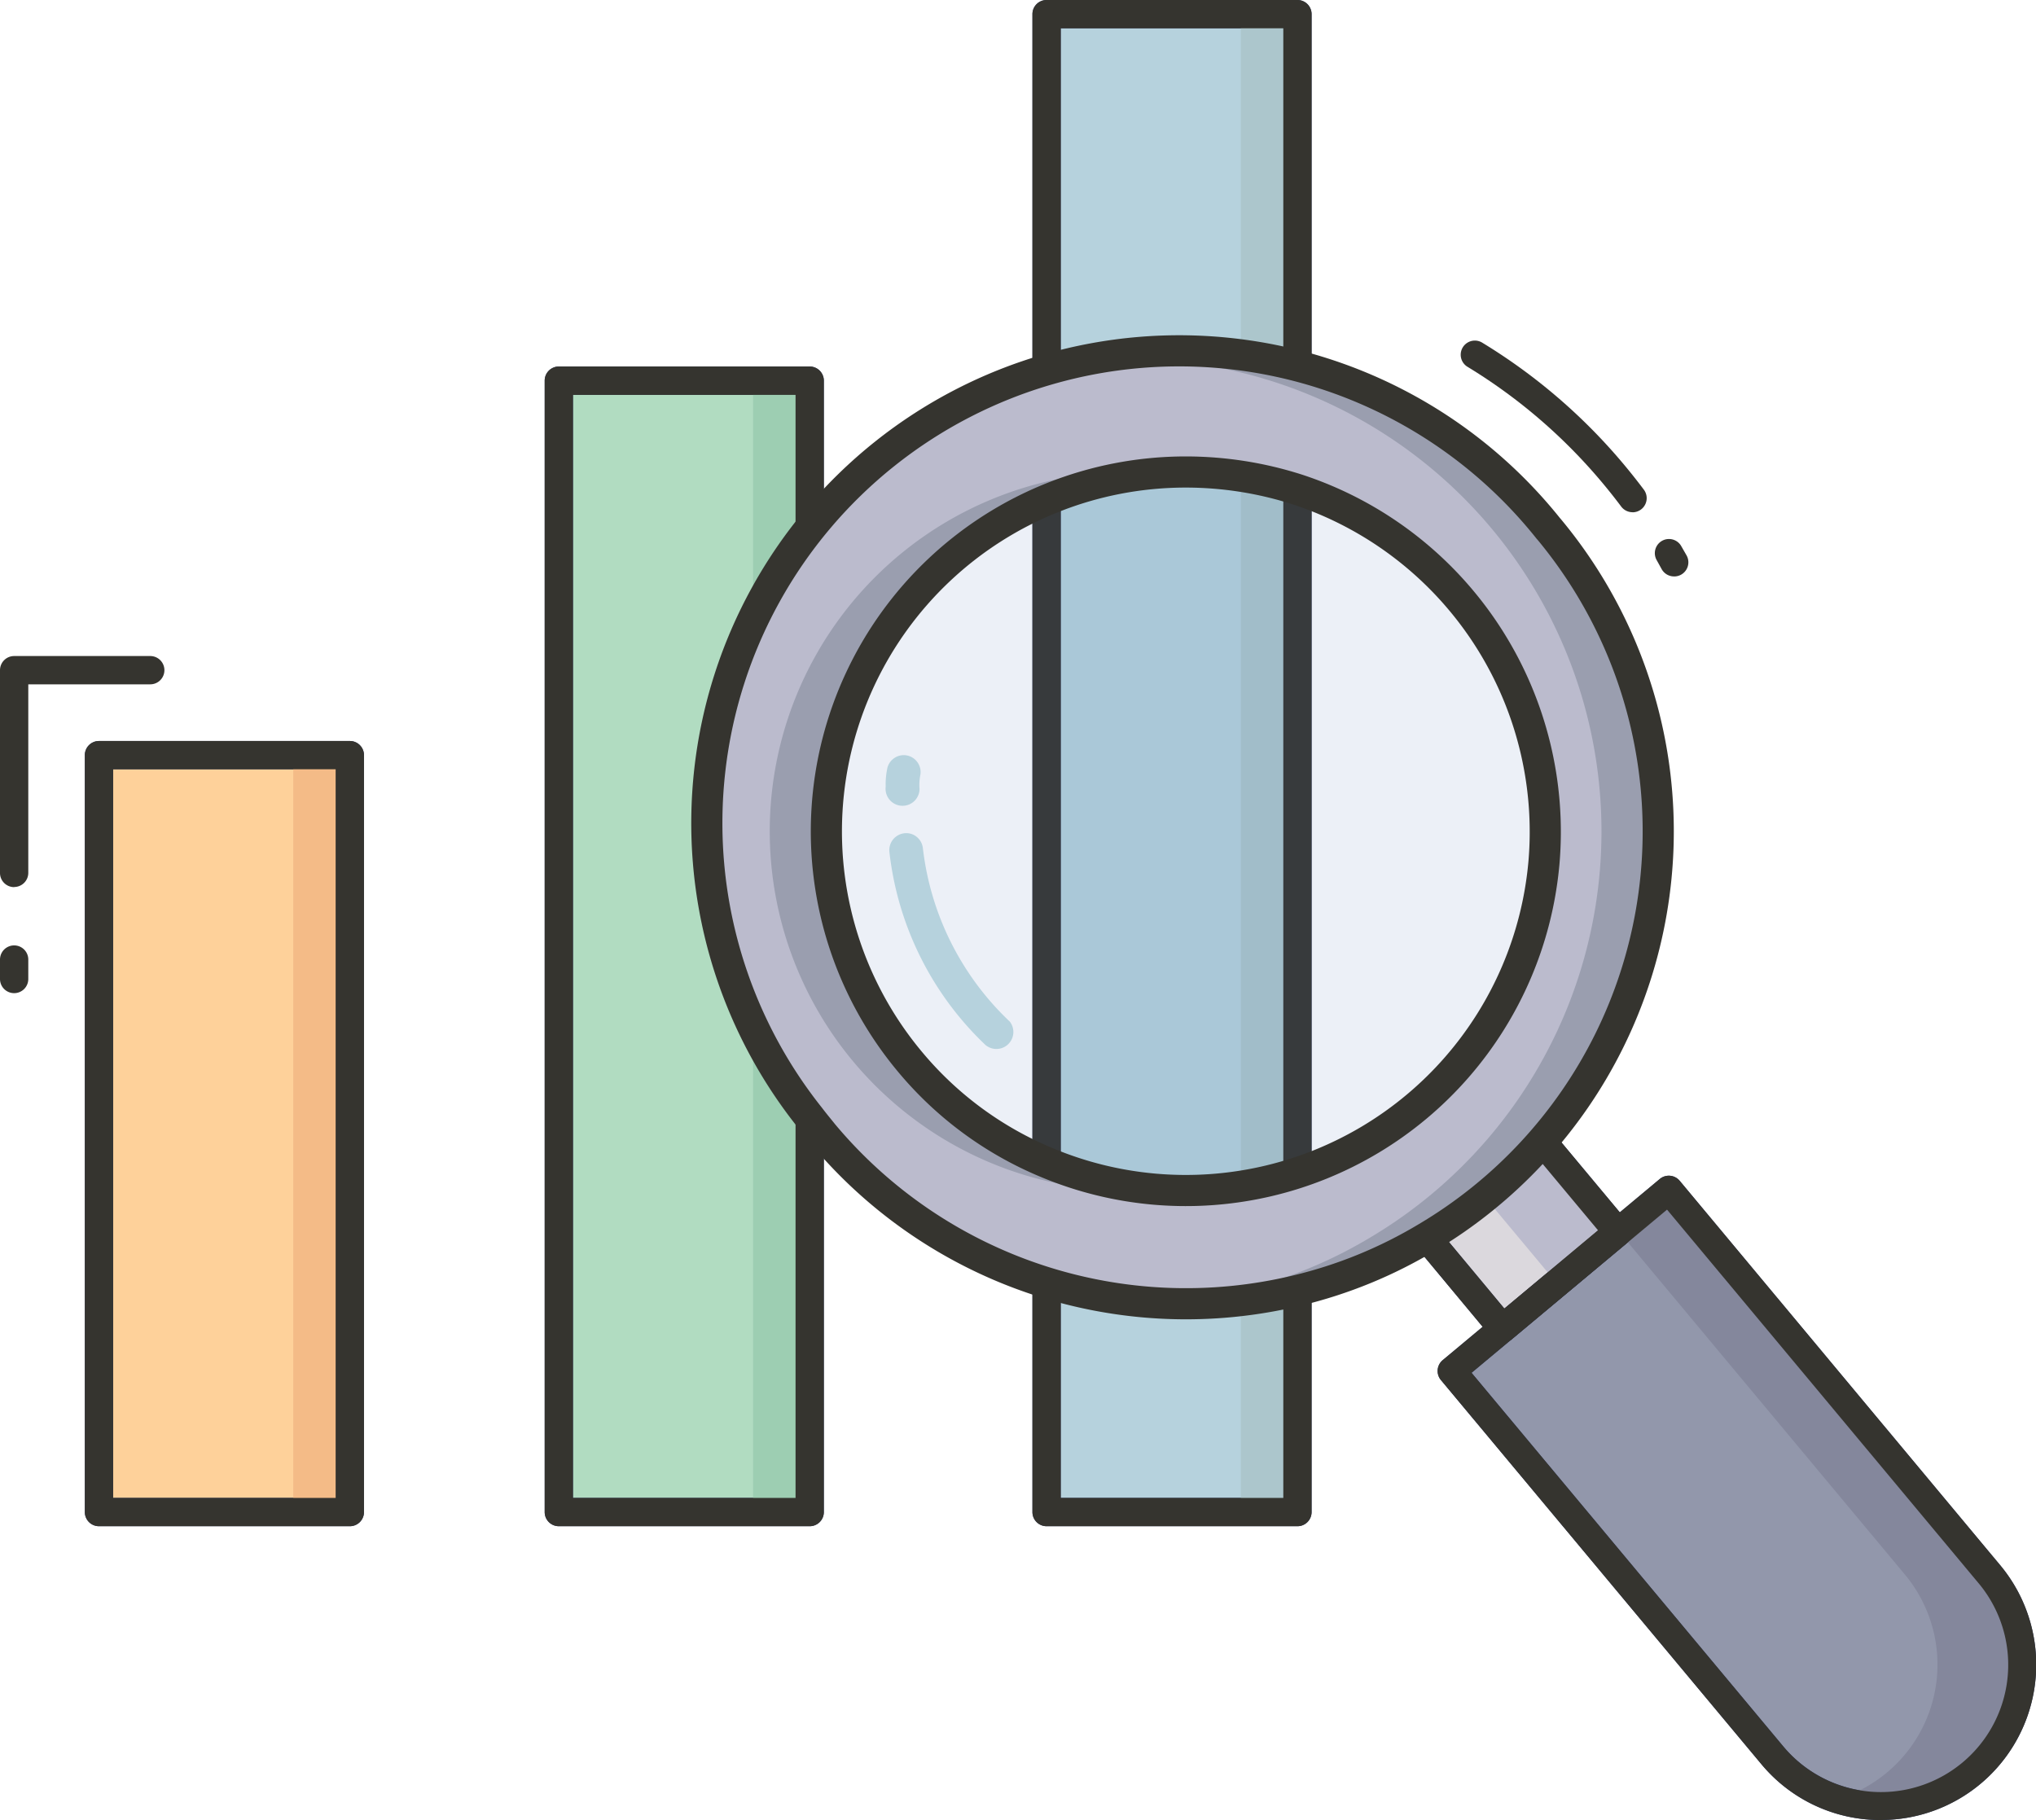 <svg id="magnifying-glass" xmlns="http://www.w3.org/2000/svg" width="78.451" height="70.137" viewBox="0 0 78.451 70.137">
  <path id="Tracé_10943" data-name="Tracé 10943" d="M134.611,117.7h9.666v43.6h-9.666Z" transform="translate(-113.077 -103.03)" fill="#b1dcc1"/>
  <path id="Tracé_10944" data-name="Tracé 10944" d="M141.409,158.983h-9.666a.545.545,0,0,1-.545-.545v-43.6a.545.545,0,0,1,.545-.545h9.666a.545.545,0,0,1,.545.545v43.6A.545.545,0,0,1,141.409,158.983Zm-9.121-1.09h8.576V115.386h-8.576Z" transform="translate(-110.21 -100.169)" fill="#323c6b"/>
  <path id="Tracé_10945" data-name="Tracé 10945" d="M181.4,117.7h2.179v43.6H181.4Z" transform="translate(-152.383 -103.03)" fill="#9dceb2"/>
  <path id="Tracé_10946" data-name="Tracé 10946" d="M141.409,158.983h-9.666a.545.545,0,0,1-.545-.545v-43.6a.545.545,0,0,1,.545-.545h9.666a.545.545,0,0,1,.545.545v43.6A.545.545,0,0,1,141.409,158.983Zm-9.121-1.09h8.576V115.386h-8.576Z" transform="translate(-110.21 -100.169)" fill="#35342f"/>
  <path id="Tracé_10947" data-name="Tracé 10947" d="M252.089,29.4h9.666V87.122h-9.666Z" transform="translate(-211.762 -28.853)" fill="#b6d2dd"/>
  <path id="Tracé_10948" data-name="Tracé 10948" d="M258.894,84.8h-9.666a.545.545,0,0,1-.545-.545V26.531a.545.545,0,0,1,.545-.545h9.666a.545.545,0,0,1,.545.545V84.255A.545.545,0,0,1,258.894,84.8Zm-9.121-1.09h8.576V27.076h-8.576Z" transform="translate(-208.901 -25.986)" fill="#323c6b"/>
  <path id="Tracé_10949" data-name="Tracé 10949" d="M298.887,29.4h2.179V87.122h-2.179Z" transform="translate(-251.074 -28.853)" fill="#acc6cc"/>
  <g id="Groupe_12368" data-name="Groupe 12368" transform="translate(0 0)">
    <path id="Tracé_10950" data-name="Tracé 10950" d="M258.894,84.8h-9.666a.545.545,0,0,1-.545-.545V26.531a.545.545,0,0,1,.545-.545h9.666a.545.545,0,0,1,.545.545V84.255A.545.545,0,0,1,258.894,84.8Zm-9.121-1.09h8.576V27.076h-8.576Z" transform="translate(-208.901 -25.986)" fill="#35342f"/>
    <path id="Tracé_10951" data-name="Tracé 10951" d="M.545,192.95A.545.545,0,0,1,0,192.4v-7.81a.545.545,0,0,1,.545-.545H5.79a.545.545,0,1,1,0,1.09H1.09V192.4a.545.545,0,0,1-.545.545Z" transform="translate(0 -158.764)" fill="#35342f"/>
    <path id="Tracé_10952" data-name="Tracé 10952" d="M.545,255.569A.545.545,0,0,1,0,255.024v-.75a.545.545,0,0,1,1.09,0v.75A.545.545,0,0,1,.545,255.569Z" transform="translate(0 -217.297)" fill="#35342f"/>
  </g>
  <path id="Tracé_10953" data-name="Tracé 10953" d="M23.842,207.885h9.666v29.169H23.842Z" transform="translate(-20.028 -178.786)" fill="#fed19a"/>
  <path id="Tracé_10954" data-name="Tracé 10954" d="M30.647,234.745H20.981a.545.545,0,0,1-.545-.545V205.031a.545.545,0,0,1,.545-.545h9.666a.545.545,0,0,1,.545.545V234.2A.545.545,0,0,1,30.647,234.745Zm-9.121-1.09H30.1v-28.08H21.526Z" transform="translate(-17.167 -175.931)" fill="#323c6b"/>
  <path id="Tracé_10955" data-name="Tracé 10955" d="M70.64,207.885h2.179v29.169H70.64Z" transform="translate(-59.34 -178.786)" fill="#f4bb87"/>
  <path id="Tracé_10956" data-name="Tracé 10956" d="M360.015,117.1a.545.545,0,0,1-.477-.281l-.2-.362a.545.545,0,0,1,.943-.545l.218.38a.545.545,0,0,1-.476.809Zm-1.6-2.474a.545.545,0,0,1-.436-.218q-.336-.449-.7-.885a20.981,20.981,0,0,0-5.237-4.51.545.545,0,0,1,.564-.932,22.059,22.059,0,0,1,5.51,4.745q.382.459.736.931a.545.545,0,0,1-.436.872Z" transform="translate(-295.511 -94.887)" fill="#35342f"/>
  <path id="Tracé_10957" data-name="Tracé 10957" d="M203.958,118.958a18.2,18.2,0,0,0-28.474,22.677c.164.218.338.425.512.643a18.227,18.227,0,0,0,18.285,6.026,17.716,17.716,0,0,0,4.98-2.038,18.2,18.2,0,0,0,4.7-27.308Zm-.185,12.9a13.854,13.854,0,0,1-19.157,11.518,13.68,13.68,0,0,1-5.274-3.89,13.848,13.848,0,0,1,10.614-22.72,14.081,14.081,0,0,1,4.326.676A13.883,13.883,0,0,1,203.773,131.86Z" transform="translate(-144.285 -98.577)" fill="#bbbbcd" stroke="#35342f" stroke-linecap="round" stroke-linejoin="round" stroke-miterlimit="27.676" stroke-width="0.5"/>
  <path id="Tracé_10958" data-name="Tracé 10958" d="M192.495,142.9a13.788,13.788,0,0,1,7.846-3.154c-.389-.032-.78-.05-1.174-.05a13.845,13.845,0,0,0,.022,27.69c.391,0,.781-.019,1.169-.051a13.948,13.948,0,0,1-4.351-1.028,13.679,13.679,0,0,1-5.274-3.89,13.855,13.855,0,0,1,1.762-19.514l0,0Z" transform="translate(-155.673 -121.507)" fill="#9a9eaf"/>
  <path id="Tracé_10959" data-name="Tracé 10959" d="M293.774,119.02a18.24,18.24,0,0,0-15.091-6.512,18.2,18.2,0,0,1,8.215,33.82,17.717,17.717,0,0,1-4.98,2.038,17.988,17.988,0,0,1-3.206.477,18.042,18.042,0,0,0,5.385-.477,17.718,17.718,0,0,0,4.98-2.038,18.2,18.2,0,0,0,4.7-27.308Z" transform="translate(-234.102 -98.639)" fill="#9a9eaf"/>
  <path id="Tracé_10960" data-name="Tracé 10960" d="M210.152,165.127a14.384,14.384,0,1,1,14.4-14.372q0,.638-.058,1.274A14.4,14.4,0,0,1,210.152,165.127Zm-.022-27.69a13.31,13.31,0,1,0,10.243,4.784A13.31,13.31,0,0,0,210.131,137.438Z" transform="translate(-164.461 -118.702)" fill="#323c6b"/>
  <g id="Groupe_12369" data-name="Groupe 12369" transform="translate(31.319 17.656)" opacity="0.5">
    <path id="Tracé_10961" data-name="Tracé 10961" d="M226.645,154.787a13.855,13.855,0,1,1-3.16-10.113A13.855,13.855,0,0,1,226.645,154.787Z" transform="translate(-198.477 -139.16)" fill="#4471b6" opacity="0.2"/>
    <path id="Tracé_10962" data-name="Tracé 10962" d="M210.152,165.127a14.384,14.384,0,1,1,14.4-14.372q0,.638-.058,1.274A14.4,14.4,0,0,1,210.152,165.127Zm-.022-27.69a13.31,13.31,0,1,0,10.243,4.784A13.31,13.31,0,0,0,210.131,137.438Z" transform="translate(-195.78 -136.359)" fill="#35342f"/>
  </g>
  <path id="Tracé_10963" data-name="Tracé 10963" d="M369.674,335.064a5.449,5.449,0,0,1-7.672-.7l-12.346-14.8,1.961-1.635,4.446-3.716,1.961-1.635,12.346,14.809A5.449,5.449,0,0,1,369.674,335.064Z" transform="translate(-293.721 -266.736)" fill="#9297ab"/>
  <path id="Tracé_10964" data-name="Tracé 10964" d="M363.335,334.048a5.969,5.969,0,0,1-4.6-2.158l-12.346-14.8a.545.545,0,0,1,.069-.763l8.369-6.985a.545.545,0,0,1,.763.07l12.346,14.809a5.986,5.986,0,0,1-4.6,9.825Zm-15.763-17.235,12,14.384a4.9,4.9,0,0,0,7.549-6.261l-.017-.02-12-14.391Z" transform="translate(-290.87 -263.911)" fill="#323c6b"/>
  <path id="Tracé_10965" data-name="Tracé 10965" d="M404.19,327.393l-12.346-14.809-1.929,1.607,11.006,13.2a5.42,5.42,0,0,1-2.569,8.676,5.448,5.448,0,0,0,5.838-8.676Z" transform="translate(-327.54 -266.737)" fill="#84879c"/>
  <path id="Tracé_10966" data-name="Tracé 10966" d="M351.027,304.434l-4.446,3.716-2.92-3.509a18.2,18.2,0,0,0,4.446-3.705Z" transform="translate(-288.685 -256.952)" fill="#dbd8dd"/>
  <path id="Tracé_10967" data-name="Tracé 10967" d="M343.722,305.809h-.049a.544.544,0,0,1-.369-.194l-2.92-3.509a.545.545,0,0,1,.07-.767.534.534,0,0,1,.071-.05,17.667,17.667,0,0,0,4.312-3.6.436.436,0,0,1,.417-.188.545.545,0,0,1,.413.2l2.92,3.5a.545.545,0,0,1-.069.763l-4.446,3.716A.547.547,0,0,1,343.722,305.809Zm-2.1-3.923,2.17,2.607,3.609-3.016-2.169-2.6a19.552,19.552,0,0,1-1.7,1.612A19.077,19.077,0,0,1,341.619,301.886Z" transform="translate(-285.826 -254.067)" fill="#323c6b"/>
  <path id="Tracé_10968" data-name="Tracé 10968" d="M345.929,303.115l2.745,3.291,2.355-1.972-2.92-3.5a18.2,18.2,0,0,1-4.446,3.705l.327.387A18.137,18.137,0,0,0,345.929,303.115Z" transform="translate(-288.686 -256.952)" fill="#bbbbcd"/>
  <path id="Tracé_10969" data-name="Tracé 10969" d="M203.958,118.958a18.2,18.2,0,0,0-28.474,22.677c.164.218.338.425.512.643a18.227,18.227,0,0,0,18.285,6.026,17.716,17.716,0,0,0,4.98-2.038,18.2,18.2,0,0,0,4.7-27.308Zm-.185,12.9a13.854,13.854,0,0,1-19.157,11.518,13.68,13.68,0,0,1-5.274-3.89,13.848,13.848,0,0,1,10.614-22.72,14.081,14.081,0,0,1,4.326.676A13.883,13.883,0,0,1,203.773,131.86Z" transform="translate(-144.285 -98.577)" fill="none" stroke="#35342f" stroke-linecap="round" stroke-linejoin="round" stroke-miterlimit="27.676" stroke-width="1.2"/>
  <path id="Tracé_10970" data-name="Tracé 10970" d="M343.722,305.809h-.049a.544.544,0,0,1-.369-.194l-2.92-3.509a.545.545,0,0,1,.07-.767.534.534,0,0,1,.071-.05,17.667,17.667,0,0,0,4.312-3.6.436.436,0,0,1,.417-.188.545.545,0,0,1,.413.2l2.92,3.5a.545.545,0,0,1-.069.763l-4.446,3.716A.547.547,0,0,1,343.722,305.809Zm-2.1-3.923,2.17,2.607,3.609-3.016-2.169-2.6a19.552,19.552,0,0,1-1.7,1.612A19.077,19.077,0,0,1,341.619,301.886Z" transform="translate(-285.826 -254.067)" fill="#35342f"/>
  <path id="Tracé_10971" data-name="Tracé 10971" d="M363.335,334.048a5.969,5.969,0,0,1-4.6-2.158l-12.346-14.8a.545.545,0,0,1,.069-.763l8.369-6.985a.545.545,0,0,1,.763.07l12.346,14.809a5.986,5.986,0,0,1-4.6,9.825Zm-15.763-17.235,12,14.384a4.9,4.9,0,0,0,7.549-6.261l-.017-.02-12-14.391Z" transform="translate(-290.87 -263.911)" fill="#35342f"/>
  <path id="Tracé_10972" data-name="Tracé 10972" d="M30.647,234.745H20.981a.545.545,0,0,1-.545-.545V205.031a.545.545,0,0,1,.545-.545h9.666a.545.545,0,0,1,.545.545V234.2A.545.545,0,0,1,30.647,234.745Zm-9.121-1.09H30.1v-28.08H21.526Z" transform="translate(-17.167 -175.931)" fill="#35342f"/>
  <path id="Tracé_10973" data-name="Tracé 10973" d="M214.137,207.907l-.05-.009a.654.654,0,0,0-.73.56,3,3,0,0,0-.051.654.654.654,0,0,0,1.3.156.646.646,0,0,0,0-.127,2.062,2.062,0,0,1,.04-.511A.654.654,0,0,0,214.137,207.907Z" transform="translate(-179.179 -178.793)" fill="#b6d2dd"/>
  <path id="Tracé_10974" data-name="Tracé 10974" d="M215.027,226.706a.654.654,0,0,0-.819.69,12.133,12.133,0,0,0,3.705,7.453.654.654,0,0,0,.938-.9,10.923,10.923,0,0,1-3.35-6.673A.654.654,0,0,0,215.027,226.706Z" transform="translate(-179.939 -194.578)" fill="#b6d2dd"/>
</svg>
